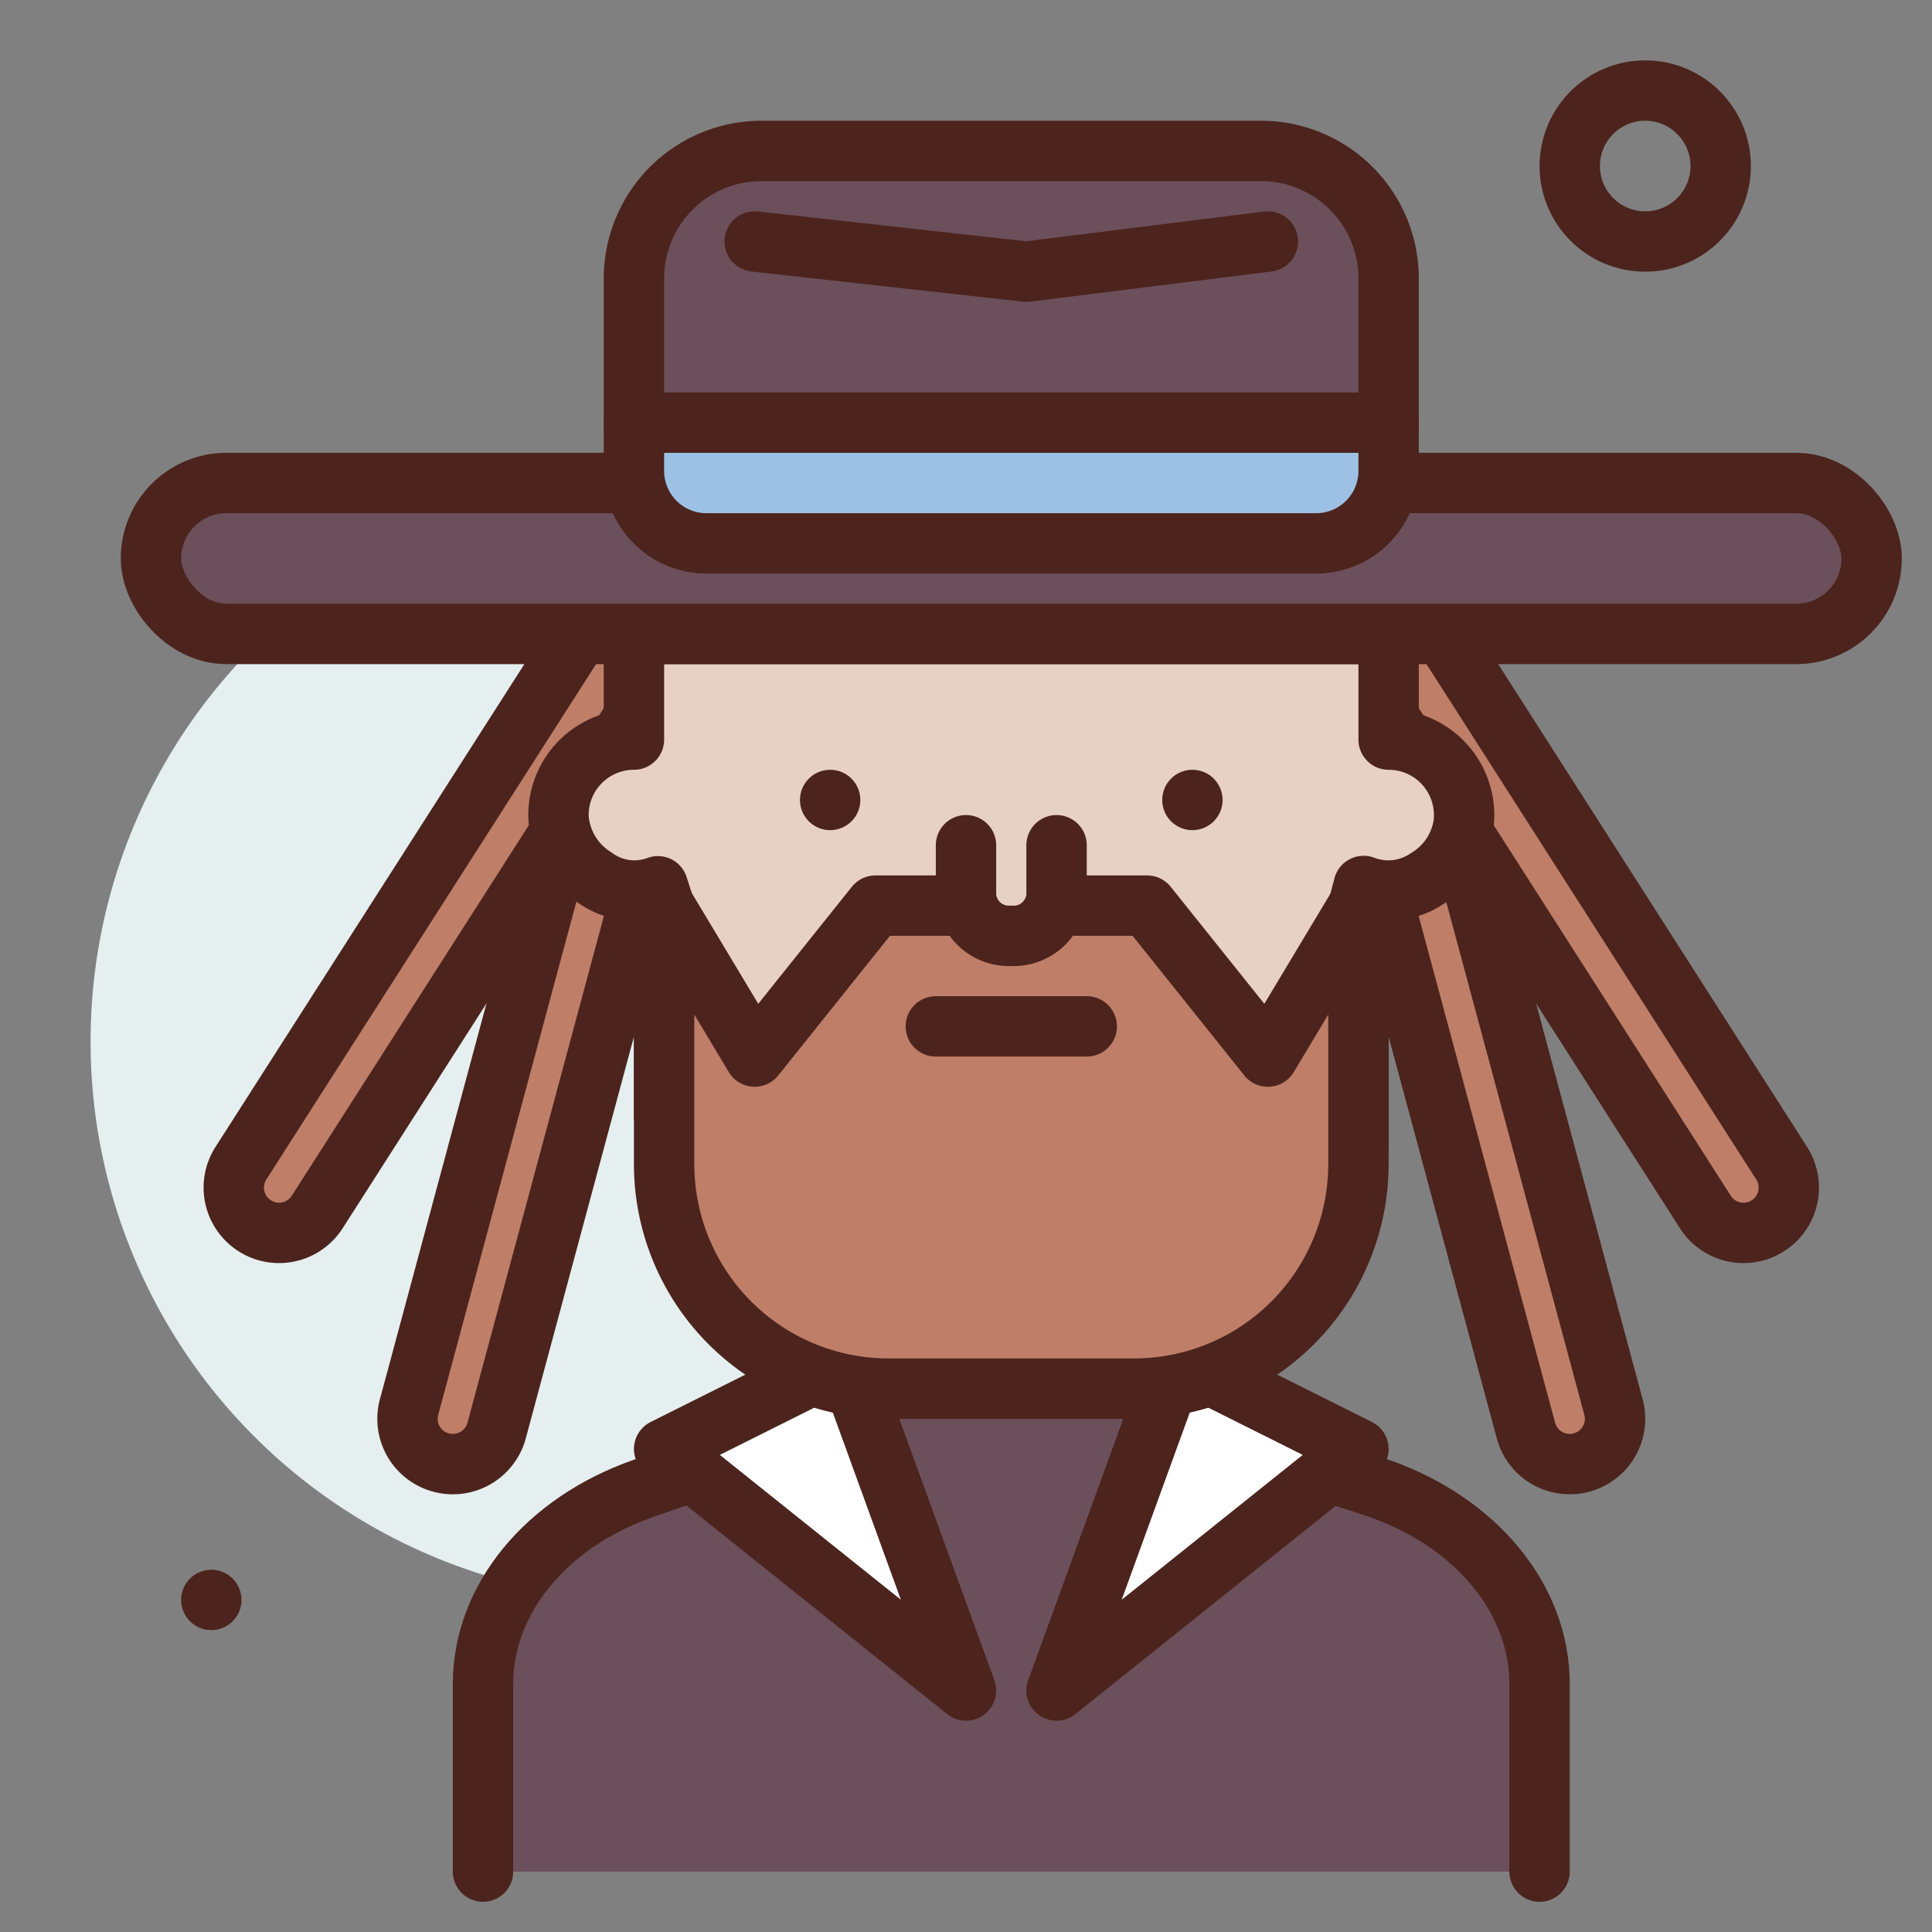 <?xml version="1.0" encoding="utf-8"?><!-- Скачано с сайта svg4.ru / Downloaded from svg4.ru -->
<svg width="800px" height="800px" viewBox="0 0 64 64" xmlns="http://www.w3.org/2000/svg">
<rect x="0" y="0" width="64" height="64" fill="#808080" stroke="none"/>
<title>jewish-orthodox</title>
<g id="jewish-orthodox">
<circle cx="21.5" cy="34.5" r="18.5" style="fill:#e5efef"/>
<path d="M15,48.5a1.5,1.5,0,0,1-1.449-1.89l7-26a1.5,1.5,0,0,1,2.9.78l-7,26A1.5,1.5,0,0,1,15,48.5Z" style="fill:#bf7e68;stroke:#4c241d;stroke-linecap:round;stroke-linejoin:round;stroke-width:2px"/>
<path d="M52,48.5a1.5,1.5,0,0,0,1.449-1.89l-7-26a1.5,1.5,0,0,0-2.9.78l7,26A1.5,1.5,0,0,0,52,48.5Z" style="fill:#bf7e68;stroke:#4c241d;stroke-linecap:round;stroke-linejoin:round;stroke-width:2px"/>
<path d="M58.207,40.772a1.5,1.5,0,0,0,.812-2.24L44.508,15.851a1.5,1.5,0,1,0-2.527,1.617L56.492,40.149A1.5,1.5,0,0,0,58.207,40.772Z" style="fill:#bf7e68;stroke:#4c241d;stroke-linecap:round;stroke-linejoin:round;stroke-width:2px"/>
<path d="M8.793,40.772a1.525,1.525,0,0,1-.357-.168,1.5,1.5,0,0,1-.455-2.072L22.492,15.851a1.5,1.5,0,0,1,2.527,1.617L10.508,40.149A1.5,1.5,0,0,1,8.793,40.772Z" style="fill:#bf7e68;stroke:#4c241d;stroke-linecap:round;stroke-linejoin:round;stroke-width:2px"/>
<path d="M16,62V55.785c0-2.8,2.074-5.336,5.293-6.473L27,47.345V46H40v1.429l5.707,1.883C48.926,50.449,51,52.986,51,55.785V62" style="fill:#6b4f5b;stroke:#4c241d;stroke-linecap:round;stroke-linejoin:round;stroke-width:2px"/>
<polygon points="35 56 45 48 39 45 35 56" style="fill:#ffffff;stroke:#4c241d;stroke-linecap:round;stroke-linejoin:round;stroke-width:2px"/>
<polygon points="32 56 22 48 28 45 32 56" style="fill:#ffffff;stroke:#4c241d;stroke-linecap:round;stroke-linejoin:round;stroke-width:2px"/>
<path d="M22,30l-.207-.641a2.225,2.225,0,0,1-2.108-.3,2.56,2.56,0,0,1-1.183-1.97A2.5,2.5,0,0,1,21,24.5V21H46v3.5a2.5,2.5,0,0,1,2.48,2.818,2.537,2.537,0,0,1-1.215,1.793,2.285,2.285,0,0,1-2.093.238L45,30v8L22,37Z" style="fill:#e7d1c4;stroke:#4c241d;stroke-linecap:round;stroke-linejoin:round;stroke-width:2px"/>
<circle cx="54.5" cy="5.5" r="2.5" style="fill:none;stroke:#4c241d;stroke-linecap:round;stroke-linejoin:round;stroke-width:2px"/>
<path d="M25,35l4-5h9l4,5,3-5v8.562A7.438,7.438,0,0,1,37.562,46H29.438A7.438,7.438,0,0,1,22,38.562V30Z" style="fill:#bf7e68;stroke:#4c241d;stroke-linecap:round;stroke-linejoin:round;stroke-width:2px"/>
<circle cx="39.5" cy="26.5" r="1" style="fill:#4c241d"/>
<circle cx="27.5" cy="26.5" r="1" style="fill:#4c241d"/>
<rect x="5" y="16" width="57" height="5" rx="2.5" ry="2.5" style="fill:#6b4f5b;stroke:#4c241d;stroke-linecap:round;stroke-linejoin:round;stroke-width:2px"/>
<circle cx="7" cy="53" r="1" style="fill:#4c241d"/>
<path d="M21,14H46a0,0,0,0,1,0,0v1.6A2.4,2.4,0,0,1,43.6,18H23.4A2.4,2.4,0,0,1,21,15.6V14A0,0,0,0,1,21,14Z" style="fill:#9dc1e4;stroke:#4c241d;stroke-linecap:round;stroke-linejoin:round;stroke-width:2px"/>
<path d="M25.226,5H41.774A4.226,4.226,0,0,1,46,9.226V14a0,0,0,0,1,0,0H21a0,0,0,0,1,0,0V9.226A4.226,4.226,0,0,1,25.226,5Z" style="fill:#6b4f5b;stroke:#4c241d;stroke-linecap:round;stroke-linejoin:round;stroke-width:2px"/>
<polyline points="25 8 34 9 42 8" style="fill:#bf7e68;stroke:#4c241d;stroke-linecap:round;stroke-linejoin:round;stroke-width:2px"/>
<path d="M35,28v1.667A1.424,1.424,0,0,1,33.5,31h0A1.424,1.424,0,0,1,32,29.667V28" style="fill:#e7d1c4;stroke:#4c241d;stroke-linecap:round;stroke-linejoin:round;stroke-width:2px"/>
<line x1="31" y1="34" x2="36" y2="34" style="fill:none;stroke:#4c241d;stroke-linecap:round;stroke-linejoin:round;stroke-width:2px"/>
</g>
</svg>